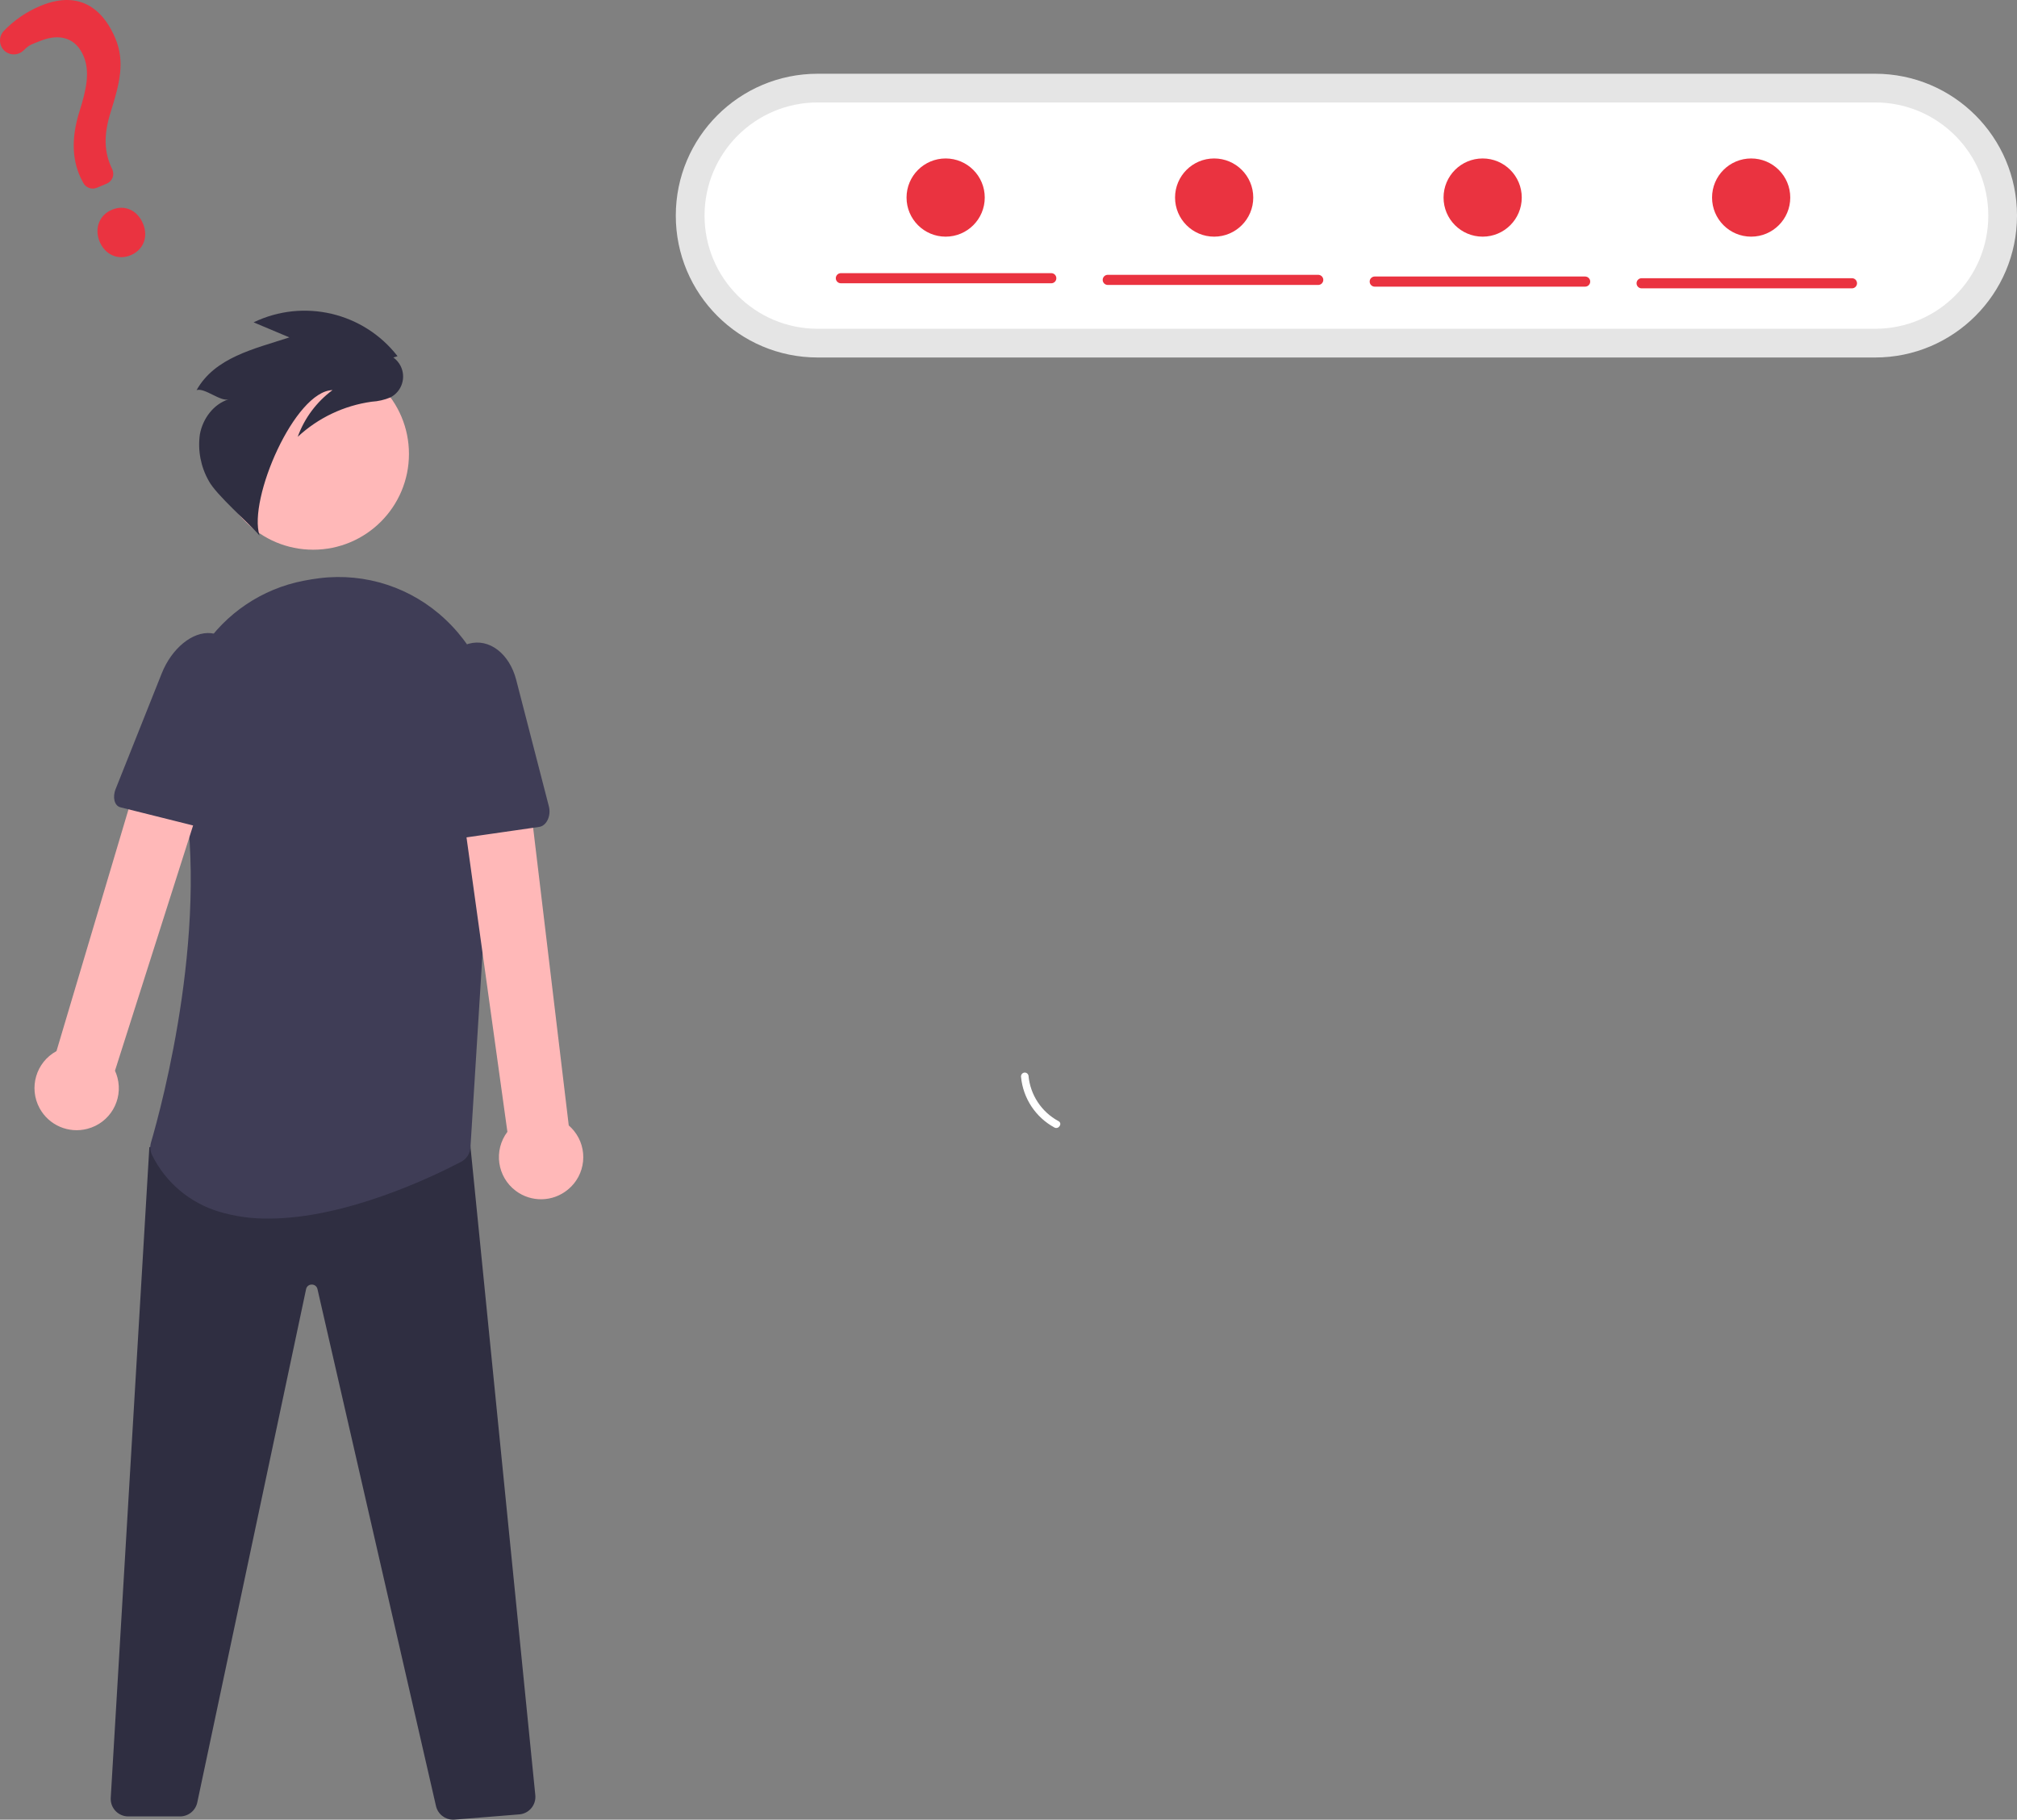 <svg xmlns="http://www.w3.org/2000/svg" id="Layer_1" viewBox="0 0 773.74 698.1"><rect x="0" y="0" width="773.74" height="698.1" fill="#808080" stroke="none"/><defs><style>.cls-1{fill:#2f2e41;}.cls-2{fill:#fff;}.cls-3{fill:#e5e5e5;}.cls-4{fill:#3f3d56;}.cls-5{fill:#ffb8b8;}.cls-6{fill:#ea3340;}</style></defs><path class="cls-2" d="M394.54,412.63c.65,7.39,4.98,13.96,11.51,17.48,1.65.88.07,3.32-1.58,2.44-7.2-3.92-11.98-11.16-12.78-19.31-.14-.78.35-1.54,1.11-1.73.78-.17,1.55.33,1.73,1.11h0Z"></path><path class="cls-3" d="M313.69,28.29c-30.06-.01-54.44,24.35-54.45,54.41-.01,30.06,24.35,54.44,54.41,54.45h405.68c30.06-.01,54.42-24.39,54.41-54.45-.01-30.04-24.36-54.4-54.41-54.41h-405.64Z"></path><path class="cls-2" d="M313.69,39.3c-23.98,0-43.42,19.44-43.42,43.41s19.44,43.42,43.41,43.42h405.64c23.98,0,43.41-19.44,43.41-43.42,0-23.98-19.44-43.41-43.41-43.41h-405.64Z"></path><path class="cls-6" d="M50.09,97.93c-4.78,2-9.77-.19-11.86-5.2-2.12-5.08-.14-10.25,4.72-12.27,4.86-2.03,9.75.16,11.91,5.33,2.13,5.09.16,10.08-4.77,12.14ZM40.94,70.45l-3.8,1.59c-1.97.81-4.23-.02-5.21-1.91l-.19-.37c-4.09-7.37-4.56-16.33-1.38-26.62,2.94-9.23,4.16-15.72,1.7-21.6-2.84-6.8-8.9-8.93-16.63-5.84-3,1.25-3.95,1.23-6.31,3.57-1.04,1.04-2.45,1.62-3.92,1.59-1.42-.02-2.77-.61-3.75-1.64-1.93-2.04-1.94-5.23-.04-7.3C5.38,7.77,10.17,4.49,15.47,2.28c16.61-6.93,24.97,3.3,28.79,12.46,3.74,8.96,1.64,17.28-1.74,28.04-2.83,8.95-2.67,15.58.55,22.17.95,2.04.07,4.47-1.97,5.42-.05.02-.1.05-.15.07h0Z"></path><path class="cls-6" d="M403.29,108.68h-80.71c-1.07,0-1.95-.86-1.96-1.93,0-1.07.86-1.95,1.93-1.96,0,0,.02,0,.03,0h80.71c1.07,0,1.94.88,1.93,1.96,0,1.06-.87,1.92-1.93,1.93Z"></path><path class="cls-6" d="M505.67,109.32h-80.71c-1.07,0-1.95-.86-1.96-1.93,0-1.07.86-1.95,1.93-1.96,0,0,.02,0,.03,0h80.71c1.07,0,1.95.86,1.96,1.93,0,1.07-.86,1.95-1.93,1.96,0,0-.02,0-.03,0h0Z"></path><path class="cls-6" d="M608.06,109.97h-80.71c-1.07,0-1.94-.88-1.93-1.96,0-1.06.87-1.92,1.93-1.93h80.71c1.07,0,1.95.86,1.96,1.93,0,1.07-.86,1.95-1.93,1.96,0,0-.02,0-.03,0h0Z"></path><path class="cls-6" d="M710.44,110.62h-80.71c-1.07,0-1.94-.88-1.93-1.96,0-1.06.87-1.92,1.93-1.93h80.71c1.07,0,1.94.88,1.93,1.96,0,1.06-.87,1.92-1.93,1.93h0Z"></path><circle class="cls-6" cx="362.76" cy="75.79" r="15"></circle><circle class="cls-6" cx="465.76" cy="75.79" r="15"></circle><circle class="cls-6" cx="568.76" cy="75.79" r="15"></circle><circle class="cls-6" cx="671.76" cy="75.79" r="15"></circle><path class="cls-1" d="M173.81,698.1c-3.15-.01-5.88-2.2-6.57-5.27l-45.45-198.26c-.21-1.04-1.13-1.78-2.19-1.76h-.01c-1.06-.02-1.99.73-2.18,1.78l-41.74,196.93c-.67,3.1-3.41,5.32-6.59,5.33h-19.88c-3.72,0-6.73-3.01-6.73-6.73,0-.13,0-.26.01-.4l14.81-249.6,5.96-1.76h.11s117.06,1.03,117.06,1.03l24.93,249.32c.36,3.7-2.34,6.99-6.04,7.35-.04,0-.08,0-.12.01l-24.84,2.01c-.18.01-.36.02-.54.02Z"></path><circle class="cls-5" cx="120.14" cy="174.15" r="36.74"></circle><path class="cls-4" d="M102.96,467.49c-6.45.08-12.87-.82-19.04-2.68-11.1-3.35-20.32-11.13-25.49-21.5-.81-1.54-.99-3.34-.5-5.02,4.05-13.83,23.63-85.72,11.14-142.86-3.56-16.04-.46-32.84,8.61-46.54,8.85-13.6,22.85-23.01,38.78-26.09h0c2.07-.41,4.16-.74,6.19-.99,17.65-2.17,35.34,3.65,48.25,15.88,13.29,12.47,20.32,30.22,19.17,48.41l-9.6,154.08c-.13,2.35-1.5,4.46-3.59,5.54-11.06,5.8-44.28,21.78-73.93,21.78Z"></path><path class="cls-1" d="M152.5,136.64c-13.04-16.8-36.05-22.21-55.22-12.98l13.73,5.78c-13.69,4.46-28.53,7.68-35.6,20.22,3.12-1,9.18,4.54,12.3,3.54-5.84,1.81-9.98,7.48-11.05,13.51-.84,6.11.35,12.33,3.38,17.7,2.83,5.43,15.58,16.36,19.52,21.05-4.47-13.92,13.49-55.4,28-55.81-6.12,4.53-10.77,10.76-13.35,17.93,7.84-7.29,17.74-11.99,28.34-13.47,2.48-.14,4.92-.7,7.21-1.65,4.42-2.28,6.16-7.72,3.87-12.14-.65-1.26-1.59-2.35-2.74-3.18l1.61-.5Z"></path><path class="cls-5" d="M33.57,433.04c8.59-2.24,13.73-11.02,11.49-19.61-.24-.92-.56-1.81-.95-2.67l35.84-112.53-25.42-5.32-32.86,110.33c-7.84,4.26-10.74,14.07-6.48,21.91,3.57,6.56,11.16,9.82,18.38,7.89h0Z"></path><path class="cls-5" d="M217.82,456.4c6.89-5.6,7.93-15.72,2.33-22.61-.6-.73-1.26-1.41-1.97-2.03l-14.03-117.26-25.34,5.69,15.83,114.02c-5.37,7.13-3.94,17.26,3.19,22.63,5.97,4.49,14.23,4.31,19.99-.44h0Z"></path><path class="cls-4" d="M80.94,242.91h0c7.3.74,11.4,8.95,9.59,19.17l-8.71,49.03c-.65,3.68-3.68,6.59-6.19,5.96l-29.45-7.36c-2.27-.57-3.1-3.79-1.82-7.01l17.68-44.36c3.84-9.63,11.82-16.15,18.9-15.43Z"></path><path class="cls-4" d="M179.82,246.96h0c7.8-2.18,15.59,3.75,18.2,13.86l12.53,48.51c.94,3.64-.88,7.5-3.73,7.91l-33.37,4.8c-2.57.37-4.83-2.26-4.92-5.73l-1.3-47.74c-.28-10.37,5.04-19.5,12.6-21.61Z"></path></svg>